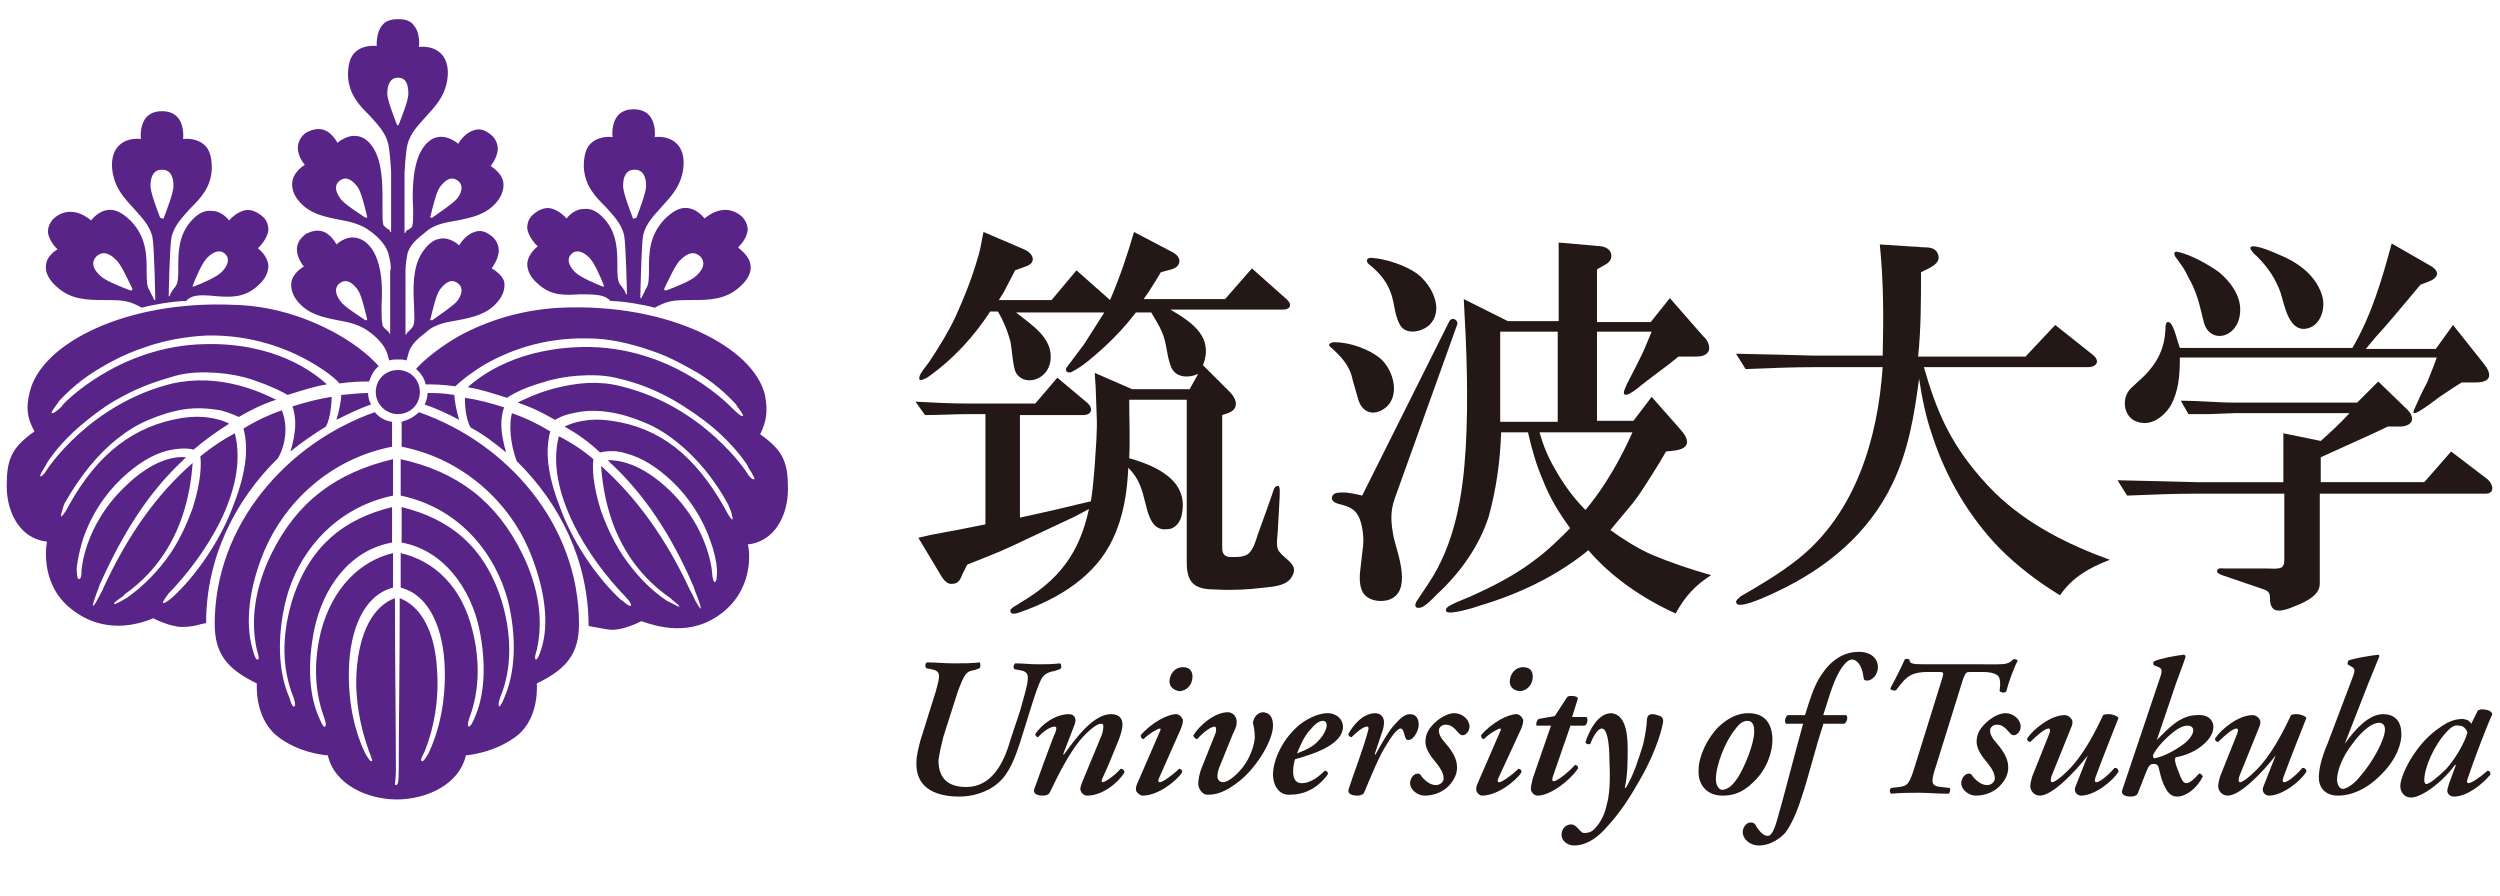<?xml version="1.0" encoding="utf-8"?>
<!-- Generator: Adobe Illustrator 26.1.0, SVG Export Plug-In . SVG Version: 6.00 Build 0)  -->
<svg version="1.1" id="レイヤー_1" xmlns="http://www.w3.org/2000/svg" xmlns:xlink="http://www.w3.org/1999/xlink" x="0px"
	 y="0px" viewBox="0 0 260.8 93.5" style="enable-background:new 0 0 260.8 93.5;" xml:space="preserve">
<style type="text/css">
	.st1{fill:#231815;}
        .st0{fill:#582488;}
</style>
<g>
	<path class="st0" d="M44.9,33.4c0,0-0.1-0.1,0-0.1c0.2-0.8,0.6-2.6,1-3.1c0.6-0.8,1.2-1.1,1.8-0.7c0.6,0.4,0.6,1.1,0,1.9
		c-0.4,0.5-1.9,1.5-2.6,2C45,33.4,44.9,33.4,44.9,33.4 M38.1,33.4c-0.7-0.5-2.2-1.4-2.6-2c-0.6-0.8-0.6-1.5,0-1.9
		c0.6-0.4,1.2-0.1,1.8,0.7c0.4,0.5,0.8,2.3,1,3.1c0,0,0,0.1,0,0.1C38.2,33.4,38.1,33.4,38.1,33.4 M44.9,22.7c0,0-0.1-0.1,0-0.1
		c0.2-0.8,0.6-2.6,1-3.1c0.6-0.8,1.2-1.1,1.8-0.7c0.6,0.4,0.6,1.1,0,1.9c-0.4,0.5-1.9,1.5-2.6,2C45,22.7,44.9,22.7,44.9,22.7
		 M38.1,22.7c-0.7-0.5-2.2-1.4-2.6-2c-0.6-0.8-0.6-1.5,0-1.9c0.6-0.4,1.2-0.1,1.8,0.7c0.4,0.5,0.8,2.3,1,3.1c0,0,0,0.1,0,0.1
		C38.2,22.7,38.1,22.7,38.1,22.7 M62.9,29.9c-0.8-0.3-2.4-1-2.9-1.5c-0.7-0.7-0.9-1.4-0.4-1.9c0.5-0.5,1.2-0.3,1.9,0.4
		c0.5,0.5,1.2,2.1,1.5,2.9c0,0,0,0.1,0,0.1C63,29.9,63,29.9,62.9,29.9 M69.3,30.2c0,0,0-0.1,0-0.1c0.4-0.8,1.2-2.6,1.7-3
		c0.8-0.8,1.5-0.9,2.1-0.3c0.5,0.6,0.3,1.3-0.5,2c-0.5,0.5-2.3,1.2-3.1,1.5C69.4,30.3,69.3,30.3,69.3,30.2 M66.1,22.8
		c-0.1,0-0.1,0-0.1-0.1c-0.3-0.8-1-2.6-1-3.3c0-1.1,0.4-1.7,1.2-1.7c0.8,0,1.2,0.6,1.2,1.7c0,0.7-0.7,2.5-1,3.3
		C66.2,22.8,66.2,22.8,66.1,22.8 M20.2,29.9c0.8-0.3,2.4-1,2.9-1.5c0.7-0.7,0.9-1.4,0.4-1.9c-0.5-0.5-1.2-0.3-1.9,0.4
		c-0.5,0.5-1.2,2.1-1.5,2.9c0,0,0,0.1,0,0.1C20.1,29.9,20.1,29.9,20.2,29.9 M13.8,30.2c0,0,0-0.1,0-0.1c-0.4-0.8-1.2-2.6-1.7-3
		c-0.8-0.8-1.5-0.9-2.1-0.3c-0.5,0.6-0.3,1.3,0.5,2c0.5,0.5,2.3,1.2,3.1,1.5C13.7,30.3,13.8,30.3,13.8,30.2 M17,22.8
		c0.1,0,0.1,0,0.1-0.1c0.3-0.8,1-2.6,1-3.3c0-1.1-0.4-1.7-1.2-1.7c-0.8,0-1.2,0.6-1.2,1.7c0,0.7,0.7,2.5,1,3.3
		C16.9,22.8,16.9,22.8,17,22.8 M41.4,13c-0.3-0.8-1-2.6-1-3.2c0-1.1,0.4-1.7,1.1-1.7c0.8,0,1.1,0.6,1.1,1.7c0,0.7-0.7,2.4-1,3.2
		c0,0-0.1,0.1-0.1,0.1S41.4,13,41.4,13 M40.5,23.9L40.5,23.9L40.5,23.9L40.5,23.9z M42.6,23.9L42.6,23.9L42.6,23.9L42.6,23.9z
		 M44.5,24.3L44.5,24.3C44.5,24.3,44.5,24.3,44.5,24.3L44.5,24.3z M38.6,24.3C38.6,24.3,38.6,24.3,38.6,24.3L38.6,24.3L38.6,24.3z
		 M41.3,80.2c0-4.6-0.1-11.3-0.1-17.8c-2.2,0.8-3.7,3.4-4,7.6c-0.2,3,0.4,5.9,1.3,8.4c0.1,0.3,0.4,0.9,0.3,1
		c-0.2,0.1-0.5-0.5-0.7-0.8c-1-2.1-1.8-5-1.7-8.8c0.1-4,1.5-7.7,4.6-8.5c0-1.2,0-2.4,0-3.6c-3.4,0.8-6.3,3.6-7.5,8.1
		c-0.8,3.2-0.7,6.3,0.3,9c0.1,0.3,0.3,0.9,0.1,1c-0.2,0.1-0.4-0.5-0.6-0.9c-1-2.2-1.3-5.4-0.5-9.3c0.9-4.2,3.6-8.2,8.1-9
		c0-1.3,0-2.5,0-3.7c-4.9,1.2-8.7,4-10.5,10c-1,3.5-1,6.8,0.2,9.8c0.1,0.3,0.3,0.9,0.1,1c-0.2,0.1-0.4-0.5-0.5-0.9
		c-1.2-2.7-1.3-6.4-0.4-10.1c1.2-4.9,5-9.7,11.2-11c0-1.4,0-2.7,0-3.8c-5.9,1.4-10,4.4-12.7,9.9c-1.7,3.5-2.2,6.9-1.5,10
		c0.1,0.3,0.3,1,0.1,1c-0.2,0.1-0.4-0.5-0.5-0.9c-0.9-2.9-0.4-6.7,1.2-10.5c2.1-4.9,6.7-9.5,13.3-10.8c0-1,0-1.9,0-2.6
		c-0.7-0.1-1.3-0.4-1.8-1c-9.1,3.2-16.7,11.7-16.7,22.1c0,3.1,1.3,4.7,4.4,6.2c0,0-0.3,3.4,2,5.4c2.3,1.9,5.3,2.1,5.4,2.1l0,0
		c0.7,3.1,4.2,4.6,7.2,4.6c3,0,6.5-1.5,7.2-4.6l0,0c0,0,3-0.2,5.4-2.1c2.3-1.9,2-5.3,2-5.4c3.1-1.5,4.4-3.1,4.4-6.2
		c0-10.4-7.5-18.9-16.7-22.1c-0.5,0.5-1.1,0.8-1.8,1c0,0.7,0,1.6,0,2.6c6.6,1.3,11.3,6,13.3,10.8c1.6,3.8,2.2,7.7,1.2,10.5
		c-0.1,0.3-0.3,0.9-0.5,0.9c-0.2-0.1,0-0.7,0.1-1c0.7-3.1,0.2-6.5-1.5-10c-2.7-5.5-6.8-8.6-12.7-9.9c0,1.1,0,2.4,0,3.8
		c6.2,1.3,9.9,6.1,11.2,11c0.9,3.7,0.8,7.4-0.4,10.1c-0.1,0.3-0.4,0.9-0.5,0.9c-0.2-0.1,0-0.7,0.1-1c1.2-2.9,1.2-6.3,0.2-9.8
		c-1.8-6-5.6-8.8-10.5-10c0,1.2,0,2.4,0,3.7c4.4,0.8,7.2,4.8,8.1,9c0.8,3.9,0.5,7.1-0.5,9.3c-0.1,0.3-0.4,0.9-0.6,0.9
		c-0.2-0.1,0-0.7,0.1-1c1-2.7,1.1-5.8,0.3-9c-1.1-4.6-4-7.3-7.5-8.1c0,1.2,0,2.4,0,3.6c3.1,0.8,4.5,4.5,4.6,8.5
		c0.1,3.7-0.7,6.7-1.7,8.8c-0.2,0.3-0.5,0.9-0.7,0.8c-0.2-0.1,0.1-0.6,0.3-1c1-2.5,1.5-5.4,1.3-8.4c-0.2-4.3-1.8-6.8-3.9-7.6
		c0,6.5-0.1,13.2-0.1,17.8c0,1.5-0.1,1.7-0.3,1.7S41.3,81.6,41.3,80.2 M47.4,41.2c-1.2-0.2-2-0.2-2.8-0.2c0,0.4-0.1,0.8-0.3,1.2
		c1.2,0.4,2.5,1,3.6,1.6C47.6,42.8,47.4,41.7,47.4,41.2 M52.8,47.2c-0.3-1-0.5-2-0.5-2.9c0-1,0.2-1.6,0.3-1.8
		c-1.6-0.5-2.7-0.8-4.1-1c0,0.4,0,2.1,0.6,3.1C50.4,45.3,51.6,46.2,52.8,47.2 M35.1,43.8c1.2-0.6,2.4-1.2,3.6-1.6
		c-0.2-0.4-0.3-0.8-0.3-1.2c-0.8,0-1.6,0.1-2.8,0.2C35.6,41.7,35.4,42.8,35.1,43.8 M53.9,48.1c4.5,4.4,7.5,10.4,7.5,17.2l0.5,0.1
		c0.7,0.1,1.4,0.3,2,0.3c1.3,0,3-0.9,3-0.9l0,0l0,0c1.5,0.5,5.2,1.8,8.6-1c3.4-2.8,2.6-7,2.5-7l0,0l0,0c2.8-0.3,4.2-3,4.2-5.8
		c0-2.8-0.5-4-2.9-5.7c0.7-1.4,0.8-2.5,0.5-4.1c-1.2-5-10.1-9.6-21.3-9.1c-4,0.2-7.6,1.3-10.7,3c-2.4,1.4-3.9,2.8-4.4,3.4
		c0.5,0.4,0.9,1,1,1.6c0.8,0,1.7,0,3.1,0.2c0.3-0.3,1.3-1.2,3.1-2.3c2.3-1.3,5.9-2.8,10.7-2.7c2.2,0,4.4,0.5,6.7,1.3
		c2.1,0.7,3.7,1.7,4.8,2.3c2.3,1.4,3.6,2.9,4,3.3c0,0,0,0,0,0c0,0.1,0.2,0.3,0.4,0.6c0.4,0.5,0.3,0.6,0.3,0.6c0,0,0,0-0.1,0
		c-0.2,0-1-0.8-1-0.8c-0.1-0.1-5.8-6.2-14.8-6.4c-7.3-0.1-11.4,2.9-12.8,4.2c1.3,0.2,2.5,0.6,4.1,1.1c0.1-0.1,1.5-1,3.7-1.6
		c1.2-0.4,2.4-0.6,3.6-0.7c1.5-0.1,2.9-0.1,4.4,0.3c2.1,0.5,3.8,1.2,5.6,2.2c1.4,0.8,3,1.9,4.3,3c2,1.7,3.2,3.4,3.5,3.9c0,0,0,0,0,0
		c0,0.1,0.2,0.4,0.4,0.7c0.4,0.7,0.3,0.7,0.3,0.7c0,0,0,0-0.1,0c-0.2,0-0.5-0.4-0.5-0.4c-0.2-0.4-4.7-7.2-13.3-9.3
		c-2.3-0.6-4.5-0.4-6.9,0.2c-1.9,0.5-3.3,1.2-3.9,1.5c1.5,0.5,2.5,1,3.9,1.8c0.2-0.1,0.8-0.5,1.9-0.7c1.2-0.3,2.5-0.3,3.8-0.1
		c1.3,0.2,2.5,0.6,3.7,1.1c1.2,0.5,2.3,1.2,3.3,2c2,1.6,3.9,3.8,5.4,6.6c0,0.1,0.2,0.4,0.3,0.8c0.2,0.7,0.1,0.7,0.1,0.7c0,0,0,0,0,0
		c-0.1,0-0.4-0.4-0.8-1.2l0,0c-3.1-5.5-6.8-8.4-11.8-9.1c-2.6-0.4-4.3,0.3-4.9,0.6c1.4,0.8,2.4,1.5,3.7,2.7c0.9-0.2,1.8-0.2,2.7,0.1
		c1.6,0.4,3.2,1.4,4.8,2.9c1.8,1.7,3.2,3.9,4,6.2c0.7,1.9,0.7,3.2,0.7,3.2c0,0,0,1.1-0.2,1.1c0,0,0,0-0.1,0
		c-0.1-0.1-0.2-0.6-0.2-0.8c0-0.2-0.3-4.7-4.4-8.7c-3.1-3-5.5-3.2-6.5-3.2c0.1,0.1,0.1,0.1,0.2,0.2c0.1,0.1,0.1,0.2,0.2,0.2
		c3.4,3.2,6.2,7.3,8.6,12.9c0,0.1,0.2,0.6,0.4,1.1c0.4,1.1,0.3,1.1,0.3,1.1c0,0-0.1,0-0.6-0.9c-0.2-0.5-0.5-1-0.5-1
		c-2.5-5.4-5.6-9.7-9.3-13c0.1,1.2,0.3,3.4,1.2,5.9c1.2,3.3,3.2,5.9,5.9,7.8c0.1,0,0.3,0.3,0.6,0.5c0.5,0.4,0.5,0.5,0.5,0.5
		c0,0,0,0,0,0c-0.2,0-1.2-0.6-1.3-0.6c-1.8-1.2-3.3-2.8-4.6-4.7c-1.2-1.8-1.9-3.6-2.3-4.7c-0.9-2.8-0.9-4.6-0.8-5.4c0,0,0,0,0,0
		c-1.3-1.1-2.3-1.7-3.6-2.4c-1.5,5.8,3.2,12.9,6.9,16.7c0,0,0.8,0.8,0.6,1c0,0,0,0-0.1,0c-0.2,0-0.8-0.6-0.9-0.6
		c-2.3-2.1-4.8-5.6-6.2-9.2c-1.4-3.5-1.8-6.1-1.2-8.4c-1.5-0.9-2.6-1.4-4-1.9C53.1,44.3,53.2,46.2,53.9,48.1 M29.4,42.8
		c-1.4,0.5-2.5,1-4,1.9c0.6,2.3,0.2,4.9-1.2,8.4c-1.4,3.6-3.9,7.1-6.2,9.2c-0.1,0.1-0.7,0.6-0.9,0.6c0,0,0,0-0.1,0
		c-0.1-0.1,0.6-1,0.6-1c3.7-3.8,8.4-10.8,6.9-16.7c-1.3,0.7-2.2,1.3-3.6,2.4c0,0,0,0,0,0c0.1,0.8,0.1,2.6-0.8,5.4
		c-0.4,1.1-1.1,2.9-2.3,4.7c-1.3,1.9-2.8,3.4-4.6,4.7c-0.1,0-1.1,0.7-1.3,0.6c0,0,0,0,0,0c0,0-0.1-0.1,0.5-0.5
		c0.3-0.2,0.6-0.4,0.6-0.5c2.7-1.9,4.7-4.5,5.9-7.8c0.9-2.5,1.1-4.7,1.2-5.9c-3.8,3.3-6.8,7.6-9.3,13c0,0.1-0.3,0.6-0.5,1
		c-0.5,1-0.6,0.9-0.6,0.9c0,0-0.1,0,0.3-1.1c0.2-0.5,0.4-1.1,0.4-1.1c2.5-5.6,5.2-9.7,8.6-12.9c0.1-0.1,0.1-0.1,0.2-0.2
		c0.1-0.1,0.1-0.1,0.2-0.2c-1-0.1-3.4,0.1-6.5,3.2c-4.1,4-4.4,8.5-4.4,8.7c0,0.2,0,0.7-0.2,0.8c0,0,0,0-0.1,0
		c-0.2,0-0.2-1.1-0.2-1.1c0,0,0.1-1.3,0.7-3.2c0.8-2.3,2.2-4.5,4-6.2c1.6-1.5,3.2-2.5,4.8-2.9c0.9-0.2,1.9-0.3,2.7-0.1
		c1.3-1.1,2.3-1.8,3.7-2.7c-0.5-0.3-2.3-1-4.9-0.6c-5,0.8-8.8,3.7-11.8,9.1l0,0c-0.4,0.8-0.7,1.1-0.8,1.2c0,0,0,0,0,0
		c0,0-0.1-0.1,0.1-0.7c0.1-0.3,0.2-0.7,0.3-0.8c1.6-2.8,3.4-5,5.4-6.6c1-0.8,2.1-1.5,3.3-2c1.2-0.5,2.4-0.9,3.7-1.1
		c1.3-0.2,2.6-0.1,3.8,0.1c1.1,0.3,1.7,0.6,1.9,0.7c1.4-0.8,2.4-1.3,3.9-1.8c-0.6-0.3-2-1-3.9-1.5c-2.3-0.6-4.6-0.7-6.9-0.2
		c-8.6,2.1-13.1,8.9-13.3,9.3c0,0-0.3,0.4-0.5,0.4c0,0,0,0,0,0c0,0-0.1-0.1,0.3-0.7c0.2-0.3,0.4-0.7,0.4-0.7c0,0,0,0,0,0
		c0.3-0.5,1.5-2.2,3.5-3.9c1.3-1.1,2.9-2.3,4.3-3c1.8-1,3.5-1.6,5.6-2.2c1.5-0.4,2.9-0.4,4.4-0.3c1.2,0.1,2.4,0.3,3.6,0.7
		c2.1,0.7,3.6,1.5,3.7,1.6c1.6-0.5,2.8-0.9,4.1-1.1c-1.4-1.3-5.5-4.4-12.8-4.2c-9,0.2-14.8,6.3-14.8,6.4c0,0.1-0.8,0.8-1,0.8
		c0,0,0,0-0.1,0c0,0-0.1-0.1,0.3-0.6c0.2-0.3,0.4-0.5,0.4-0.6c0,0,0,0,0,0c0.4-0.4,1.7-1.9,4-3.3c1-0.6,2.7-1.6,4.8-2.3
		c2.2-0.8,4.5-1.2,6.7-1.3c4.7-0.1,8.4,1.4,10.7,2.7c1.9,1.1,2.8,1.9,3.1,2.3c1.4-0.2,2.3-0.2,3.1-0.2c0.2-0.6,0.5-1.2,1-1.6
		c-0.5-0.6-1.9-2-4.4-3.4c-3.1-1.7-6.7-2.9-10.7-3c-11.2-0.5-20.1,4-21.3,9.1c-0.4,1.6-0.3,2.7,0.5,4.1c-2.4,1.7-2.9,2.9-2.9,5.7
		c0,2.8,1.4,5.5,4.2,5.8l0,0l0,0c0,0-0.9,4.3,2.5,7c3.5,2.8,7.1,1.6,8.6,1l0,0l0,0c0,0,1.7,0.9,3,0.9c0.7,0,1.4-0.1,2-0.3l0.5-0.1
		c0-6.8,3-12.8,7.5-17.2C29.9,46.2,30,44.3,29.4,42.8 M41.5,43.2c1.3,0,2.3-1,2.3-2.3c0-1.3-1-2.3-2.3-2.3c-1.3,0-2.3,1-2.3,2.3
		C39.2,42.2,40.3,43.2,41.5,43.2 M63.7,31.4c1.2,0,3.6,0.4,4.6,0.7c1.3-0.7,1.8-0.8,3.8-0.8c1.8,0,3.6,0,5.1-1.4
		c0.8-0.7,1.2-1.5,1.1-2.2c-0.1-1.1-1.3-1.8-1.3-1.9l0,0l0,0c0,0,0.9-0.8,1-1.8c0-0.5-0.2-1-0.6-1.4l0,0c-1.9-1.7-3.9,0.2-3.9,0.2
		l0,0l0,0c0,0-0.7-1-1.8-1.1c-0.8-0.1-1.6,0.4-2.4,1.2c-1.6,1.7-1.6,3.6-1.6,5.2c0,0.8,0,1.6-0.3,2c-0.2,0.4-0.5,1-0.5,1l-0.1,0
		c0-0.1,0.1-5.6,0.3-6.6c0.3-1.2,1.1-2,1.9-2.9c1-1.1,2.1-2.2,2.3-4.2c0.1-1.1-0.2-2-0.8-2.5c-0.9-0.8-2.1-0.6-2.2-0.6l0,0l0,0
		c0,0,0.2-1.4-0.6-2.3c-0.4-0.4-0.9-0.6-1.6-0.6h0c-0.7,0-1.2,0.2-1.6,0.6c-0.8,0.9-0.6,2.3-0.6,2.3l0,0l0,0c0,0-1.3-0.2-2.2,0.6
		c-0.6,0.5-0.8,1.4-0.8,2.5c0.1,2,1.2,3.1,2.3,4.2c0.8,0.9,1.6,1.7,1.9,2.9c0.2,0.9,0.3,6.1,0.3,6.2l-0.1,0c0,0,0-0.3-0.6-1
		c-0.3-0.4-0.3-1.1-0.3-2c0-1.5,0-3.3-1.3-4.8c-0.7-0.8-1.4-1.2-2.2-1.1c-1.1,0-1.8,1-1.8,1l0,0l0,0c0,0-0.8-1-1.9-1.1
		c-0.5,0-1,0.2-1.5,0.6l0,0c-0.5,0.4-0.7,0.9-0.7,1.5c0.1,1,1.1,1.9,1.1,1.9l0,0l0,0c0,0-1,0.7-1.1,1.8c0,0.7,0.3,1.4,1.1,2.1
		c1.4,1.3,2.9,1.2,4.4,1.1C62.5,30.7,63.1,30.8,63.7,31.4 M51.3,28L51.3,28L51.3,28c0-0.1,0.9-1.1,0.7-2.2c-0.1-0.5-0.4-1-0.9-1.3
		l0,0c-0.5-0.4-1.1-0.5-1.6-0.3c-1,0.3-1.6,1.4-1.6,1.4l0,0l0,0c0,0-0.9-0.9-2-0.7c-0.7,0.1-1.3,0.6-1.9,1.5c-1,1.6-0.9,3.8-0.8,5.6
		c0,0.8,0.1,1.6-0.1,2c0,0.1-0.4,0.5-0.5,0.6c0,0-0.2,0.1-0.2,0.3h-0.1v-6.3c0-0.1,0-0.1,0-0.2c0-0.3,0-0.8,0.2-1.9
		c0.3-1.3,1.9-2.2,1.9-2.3c0.9-0.8,2.1-1,3.3-1.2c1.5-0.3,3-0.6,4.1-1.9c0.6-0.7,0.8-1.5,0.7-2.1c-0.2-1.1-1.3-1.6-1.3-1.7l0,0l0,0
		c0,0,0.9-1.1,0.7-2.1c-0.1-0.5-0.4-1-0.9-1.3l0,0c-0.5-0.4-1.1-0.5-1.6-0.3c-1,0.3-1.6,1.4-1.6,1.4l0,0l0,0c0,0-1-0.9-2.1-0.7
		c-0.7,0.1-1.3,0.6-1.8,1.5c-0.9,1.7-0.9,4.3-0.8,6c0,0.8,0,1.5-0.1,1.8c0,0.1-0.4,0.4-0.5,0.4c0,0-0.2,0.1-0.2,0.3h-0.1l0-6.3
		c0,0,0.1-2,0.3-2.9c0.3-1.2,1.1-2,1.9-2.9c1-1.1,2.1-2.2,2.3-4.2c0.1-1.1-0.2-2-0.8-2.5c-0.9-0.8-2.1-0.6-2.2-0.6l0,0l0,0
		c0,0,0.2-1.4-0.5-2.2C42.9,2.2,42.3,2,41.6,2h0h-0.1h0c-0.7,0-1.3,0.2-1.6,0.6c-0.7,0.8-0.6,2.2-0.6,2.2l0,0l0,0
		c0,0-1.3-0.2-2.2,0.6c-0.6,0.5-0.8,1.4-0.8,2.5c0.1,2,1.2,3.1,2.3,4.2c0.8,0.9,1.6,1.7,1.9,2.9c0.2,0.9,0.3,2.9,0.3,2.9l0,6.3h-0.1
		c0-0.2-0.2-0.3-0.2-0.3c-0.1,0-0.4-0.3-0.5-0.4c-0.1-0.3-0.1-1-0.1-1.8c0-1.7,0.1-4.3-0.8-6c-0.5-0.9-1.1-1.4-1.8-1.5
		c-1.1-0.2-2.1,0.7-2.1,0.7l0,0l0,0c0,0-0.6-1.2-1.6-1.4c-0.5-0.1-1,0-1.6,0.3l0,0c-0.5,0.3-0.8,0.8-0.9,1.3
		c-0.2,1.1,0.7,2.1,0.7,2.1l0,0l0,0c0,0-1.1,0.6-1.3,1.7c-0.1,0.7,0.1,1.4,0.7,2.1c1.1,1.3,2.6,1.6,4.1,1.9c1.2,0.2,2.4,0.5,3.3,1.2
		c0,0,1.5,1,1.9,2.3c0.3,1.1,0.3,1.6,0.2,1.9c0,0.1,0,0.1,0,0.2v6.3h-0.1c0-0.2-0.2-0.3-0.2-0.3c0,0-0.5-0.4-0.5-0.6
		c-0.1-0.5-0.1-1.2-0.1-2c0.1-1.8,0.1-3.9-0.8-5.6c-0.5-0.9-1.2-1.4-1.9-1.5c-1.1-0.2-2,0.7-2,0.7l0,0l0,0c0,0-0.6-1.2-1.6-1.4
		c-0.5-0.1-1,0-1.6,0.3l0,0c-0.5,0.4-0.8,0.8-0.9,1.3c-0.2,1.1,0.7,2.1,0.7,2.1l0,0l0,0c0,0-1.1,0.6-1.3,1.6
		c-0.1,0.7,0.1,1.4,0.7,2.1c1.1,1.3,2.6,1.6,4.1,1.9c1.2,0.2,2.4,0.5,3.3,1.2c0,0,1.5,1,1.9,2.3c0,0,0.1,0.4,0.2,0.7
		c0.3-0.1,0.6-0.1,0.9-0.1c0.3,0,0.6,0,0.9,0.1c0.1-0.3,0.2-0.7,0.2-0.7c0.3-1.3,1.9-2.2,1.9-2.3c0.9-0.8,2.1-1,3.3-1.2
		c1.5-0.3,3-0.6,4.1-1.9c0.6-0.7,0.8-1.4,0.7-2.1C52.4,28.6,51.3,28,51.3,28 M44.5,34.9L44.5,34.9C44.5,34.9,44.5,34.9,44.5,34.9
		L44.5,34.9z M38.6,34.9L38.6,34.9L38.6,34.9L38.6,34.9z M34,44.5c0.5-0.9,0.6-2.6,0.6-3.1c-1.3,0.2-2.5,0.5-4.1,1
		c0.1,0.2,0.3,0.9,0.3,1.8c0,0.9-0.2,1.9-0.5,2.9C31.4,46.2,32.7,45.3,34,44.5 M19.4,31.4c-1.2,0-3.6,0.4-4.6,0.7
		c-1.3-0.7-1.8-0.8-3.8-0.8c-1.8,0-3.6,0-5.1-1.4c-0.8-0.7-1.2-1.5-1.1-2.2C4.8,26.7,6,26,6,26l0,0l0,0c0,0-0.9-0.8-1-1.8
		c0-0.5,0.2-1,0.6-1.4c0,0,0,0,0,0c1.9-1.7,3.9,0.2,3.9,0.2l0,0l0,0c0,0,0.7-1,1.8-1.1c0.8-0.1,1.6,0.4,2.4,1.2
		c1.6,1.7,1.6,3.6,1.6,5.2c0,0.8,0,1.6,0.3,2c0.2,0.4,0.5,1,0.5,1l0.1,0c0-0.1-0.1-5.6-0.3-6.6c-0.3-1.2-1.1-2-1.9-2.9
		c-1-1.1-2.1-2.2-2.3-4.2c-0.1-1.1,0.2-2,0.8-2.5c0.9-0.8,2.1-0.6,2.2-0.6l0,0l0,0c0,0-0.2-1.4,0.6-2.3c0.4-0.4,0.9-0.6,1.6-0.6h0
		c0.7,0,1.2,0.2,1.6,0.6c0.8,0.9,0.6,2.3,0.6,2.3l0,0l0,0c0,0,1.3-0.2,2.2,0.6c0.6,0.5,0.8,1.4,0.8,2.5c-0.1,2-1.2,3.1-2.3,4.2
		c-0.8,0.9-1.6,1.7-1.9,2.9c-0.2,0.9-0.3,6.1-0.3,6.2l0.1,0c0,0,0-0.3,0.6-1c0.3-0.4,0.3-1.1,0.3-2c0-1.5,0-3.3,1.3-4.8
		c0.7-0.8,1.4-1.2,2.2-1.1c1.1,0,1.8,1,1.8,1l0,0l0,0c0,0,0.8-1,1.9-1.1c0.5,0,1,0.2,1.5,0.6l0,0c0.5,0.4,0.7,0.9,0.7,1.5
		c-0.1,1-1.1,1.9-1.1,1.9l0,0l0,0c0,0,1,0.7,1.1,1.8c0,0.7-0.3,1.4-1.1,2.1c-1.4,1.3-2.9,1.2-4.3,1.1C20.6,30.7,20,30.8,19.4,31.4"
		/>
	<g>
		<path class="st1" d="M101.7,69.9c-0.9,0.1-1.1,0.4-1.8,2.3l-1.5,4.7c-0.2,0.8-0.4,1.7-0.5,2.4c0,1.7,0.8,2.8,2.9,2.8
			c2.6,0,3.9-2.4,4.6-4.9l1-3c0.4-1.4,0.8-2.8,0.8-3.2c0.1-0.7-0.1-1-0.9-1.1l-0.5-0.1c-0.1-0.2-0.1-0.4,0.1-0.6
			c0.8,0,1.6,0.1,2.4,0.1c0.8,0,1.4,0,2.3-0.1c0.1,0.1,0.2,0.4,0,0.6L110,70c-0.6,0.1-1.1,0.3-1.4,0.9c-0.2,0.4-0.6,1.4-1.2,3.4
			l-1,3.2c-0.5,1.5-1.1,3.2-2.3,4.2c-1,0.9-2.6,1.4-4,1.4c-2.8,0-4.6-1.1-4.5-3.6c0-0.6,0.2-1.4,0.4-2.2l1.6-5.1
			c0.5-1.8,0.6-2.2-0.5-2.4l-0.5-0.1c-0.1-0.2-0.1-0.5,0.1-0.6c1,0,1.8,0.1,2.8,0.1c1,0,1.8,0,2.7-0.1c0.1,0.1,0.1,0.5,0,0.6
			L101.7,69.9z"/>
		<path class="st1" d="M117.1,75.6c0,0.4-0.2,1.1-0.4,1.6c-0.4,1-1.3,3.2-1.7,4c-0.1,0.2-0.1,0.4,0,0.4c0.3,0,1.3-0.7,1.9-1.4
			c0.2,0,0.4,0.1,0.4,0.4c-0.7,1.1-2.3,2.4-3.9,2.4c-0.4,0-0.7-0.4-0.7-0.7c0-0.2,0.1-0.5,0.4-1.2c0.5-1.2,1.2-2.9,1.7-4.1
			c0.2-0.4,0.3-0.9,0.3-1.2c0-0.2,0-0.3-0.3-0.3c-0.3,0-1.2,0.6-2.2,1.8c-1.1,1.4-2.1,3.3-3.1,5.4c-0.1,0.2-0.4,0.3-0.7,0.3
			c-0.4,0-1.1-0.1-0.9-0.7c0.1-0.3,1.9-5.3,2.2-5.9c0.1-0.3,0.2-0.6-0.1-0.6c-0.4,0-1.2,0.5-1.7,1.1c-0.2,0-0.3-0.2-0.3-0.3
			c0.6-1,2.1-2.1,3.5-2.1c0.7,0,0.8,0.6,0.6,1.1l-1.2,3.1h0.1c1.3-1.8,3.1-4.2,4.9-4.2C116.8,74.5,117.1,75,117.1,75.6"/>
		<path class="st1" d="M122,71.1c0-0.7,0.5-1.5,1.4-1.5c0.6,0,1,0.3,1,1c0,0.8-0.6,1.5-1.4,1.5C122.4,72,122,71.6,122,71.1
			 M120.9,81.2c-0.1,0.2-0.1,0.4,0.1,0.4c0.3,0,1.4-0.8,2-1.4c0.2,0,0.4,0.2,0.3,0.4c-0.6,0.9-2.5,2.4-4.1,2.4
			c-0.3,0-0.7-0.4-0.7-0.6c0-0.2,0-0.4,0.2-0.8l2.3-5.3c0.1-0.2,0.1-0.3,0-0.3c-0.2,0-1.1,0.5-1.7,1.1c-0.2,0-0.3-0.2-0.3-0.4
			c1.1-1.3,2.8-2.2,3.7-2.2c0.3,0,0.6,0.3,0.7,0.6c0,0.2,0,0.4-0.2,0.9L120.9,81.2z"/>
		<path class="st1" d="M125,81.8c0-0.4,0.1-1.1,0.4-1.8l1.4-3.5c0.1-0.3,0.1-0.7-0.1-0.7c-0.4,0-1.3,0.7-1.8,1.3
			c-0.2,0-0.4-0.2-0.4-0.4c0.6-1,2.2-2.4,3.6-2.4c0.6,0,1,0.6,0.9,1.2c0,0.3-0.3,0.9-0.4,1.1l-1.3,3.2c-0.2,0.4-0.3,0.9-0.3,1.2
			c0,0.3,0.2,0.6,0.6,0.6c0.4,0,1.2-0.5,2-1.5c0.9-1.1,1.3-2.6,1.3-3.2c0-0.6-0.1-1.1-0.2-1.5c0.1-0.6,0.5-1.1,1.1-1.1
			c0.9,0.1,1,0.9,1,1.4c0,1.5-1.6,4.2-3.4,5.7c-1.6,1.3-2.6,1.5-3.3,1.5C125.4,83,125,82.2,125,81.8"/>
		<path class="st1" d="M136.8,76c-0.8,0.8-1.2,1.9-1.5,2.6c1-0.4,1.7-0.7,2.3-1.4c0.5-0.5,0.8-1.2,0.8-1.5c0-0.3-0.1-0.5-0.4-0.5
			C137.7,75.2,137.3,75.4,136.8,76 M132.8,80.8c0-1.5,1-3.8,2.9-5.3c1.1-0.8,2.1-1.1,2.8-1.1c1,0,1.6,0.7,1.6,1.4
			c0,1.8-2.8,2.8-5,3.4c-0.1,0.3-0.2,0.8-0.2,1.3c0,0.8,0.3,1.2,0.9,1.2c0.7,0,1.5-0.4,2.4-1.3c0.2,0,0.4,0.2,0.3,0.4
			c-1.1,1.5-2.5,2.1-3.9,2.1C133.4,83,132.8,81.9,132.8,80.8"/>
		<path class="st1" d="M144.1,76.6l-0.7,2.1h0.1c0.6-1.1,1.3-2.3,1.8-2.9c0.7-0.8,1.2-1.3,1.8-1.3c0.7,0,0.9,0.6,0.9,1.1
			c0,0.6-0.5,1.6-1.1,1.6c-0.2,0-0.3-0.2-0.4-0.6c-0.1-0.4-0.2-0.6-0.4-0.6c-0.2,0-0.7,0.4-1.4,1.6c-0.8,1.2-1.6,3.2-2.4,5.1
			c-0.1,0.2-0.4,0.3-0.7,0.3c-0.4,0-1.1-0.1-0.9-0.7c0.4-1.3,1.5-4.1,2-6c0.1-0.3,0.1-0.5-0.1-0.5c-0.4,0-1.1,0.6-1.6,1.1
			c-0.2,0-0.4-0.2-0.3-0.4c0.5-0.9,1.5-2.1,2.8-2.1C144.6,74.5,144.5,75.6,144.1,76.6"/>
		<path class="st1" d="M147.1,81.7c0-0.4,0.3-1,0.8-1c0.2,0,0.3,0.1,0.4,0.3c0.5,0.6,1,0.9,1.5,0.9c0.4,0,0.8-0.3,0.8-0.7
			c0-0.7-0.6-1.4-1-1.9c-0.6-0.7-0.9-1.4-0.9-1.9c0-0.9,0.4-1.5,1.2-2.2c0.6-0.5,1.3-0.8,1.8-0.8c0.9,0,1.6,0.7,1.6,1.4
			c0,0.5-0.4,0.9-0.7,0.9c-0.2,0-0.3-0.1-0.4-0.2c-0.6-0.7-0.9-0.9-1.4-0.9c-0.4,0-0.7,0.3-0.7,0.6c0,0.7,0.7,1.3,1,1.7
			c0.6,0.8,0.9,1.4,0.9,2.2c0,0.7-0.4,1.5-1.1,2.1c-0.6,0.5-1.4,0.8-2.3,0.8C147.9,83,147.1,82.4,147.1,81.7"/>
		<path class="st1" d="M157.5,71.1c0-0.7,0.5-1.5,1.4-1.5c0.6,0,1,0.3,1,1c0,0.8-0.6,1.5-1.4,1.5C157.8,72,157.5,71.6,157.5,71.1
			 M156.3,81.2c-0.1,0.2-0.1,0.4,0.1,0.4c0.3,0,1.4-0.8,2-1.4c0.2,0,0.4,0.2,0.3,0.4c-0.6,0.9-2.5,2.4-4.1,2.4
			c-0.3,0-0.6-0.4-0.6-0.6c0-0.2,0-0.4,0.2-0.8l2.3-5.3c0.1-0.2,0.1-0.3,0-0.3c-0.2,0-1.1,0.5-1.7,1.1c-0.2,0-0.3-0.2-0.3-0.4
			c1.1-1.3,2.8-2.2,3.7-2.2c0.3,0,0.6,0.3,0.7,0.6c0,0.2,0,0.4-0.2,0.9L156.3,81.2z"/>
		<path class="st1" d="M163.8,75.8L162,81c-0.1,0.3-0.1,0.5,0.1,0.5c0.3,0,1.5-0.9,2.2-1.7c0.2,0,0.4,0.2,0.3,0.4
			c-0.9,1.3-2.9,2.8-4.2,2.8c-0.4,0-0.7-0.4-0.7-0.7c0-0.3,0.1-0.6,0.2-1.1l1.9-5.5h-1.5c-0.1-0.2,0-0.5,0.2-0.7l1.7-0.3l1.3-2
			c0.1-0.1,0.3-0.1,0.5-0.1c0.3,0,0.6,0.1,0.6,0.3l-0.6,1.9h1.5c0.2,0.2,0.1,0.8-0.2,0.9H163.8z"/>
		<path class="st1" d="M169.8,78c0,1.4,0,2.8-0.3,4.2h0.1c0.8-1.3,1.3-2.9,1.8-4.5c0.2-0.8,0.4-2.1,0.4-2.5c0-0.6,0.3-0.7,0.6-0.7
			c0.2,0,0.5,0.1,0.8,0.2c0.2,0.1,0.3,0.3,0.3,0.5c0,0.4-0.6,3-2.4,6.1c-0.9,1.6-2,3.4-3.5,5c-1.4,1.6-2.6,1.9-3.4,1.9
			c-0.7,0-1.3-0.5-1.3-1.1c0-0.7,0.5-1.1,1-1.1c0.3,0,0.5,0.2,0.7,0.4c0.3,0.3,0.4,0.5,0.7,0.5c0.3,0,0.8-0.1,1.1-0.5
			c0.5-0.5,1-1.4,1.2-2.4c0.3-1,0.4-2.5,0.3-4.5c0-2.3-0.3-3.5-0.8-3.5c-0.4,0-0.9,0.8-1.2,1.6c-0.2,0.1-0.5,0-0.5-0.2
			c0.4-1.2,1.3-3,2.7-3C169.3,74.5,169.8,75.9,169.8,78"/>
		<path class="st1" d="M181.3,81.1c0.7-1.1,1.7-3.5,1.7-4.8c0-0.5-0.1-1.1-0.7-1.1c-0.4,0-0.8,0.2-1.3,0.9c-1,1.2-2,3.7-2,5.2
			c0,0.6,0.3,1.1,0.7,1.1C180.3,82.3,180.7,82,181.3,81.1 M179.3,75.8c1.2-1.1,2.2-1.4,3.1-1.4c1.8,0,2.5,1.2,2.5,2.8
			c0,1.3-0.6,3.1-2,4.4c-1.2,1.2-2.3,1.4-3.2,1.4c-1.7,0-2.6-1.2-2.5-2.7C177.2,78.9,178.1,77,179.3,75.8"/>
		<path class="st1" d="M190.2,75.6c-0.7,2-1.6,5.7-2.3,7.7c-0.5,1.6-1.1,2.8-1.6,3.5c-0.4,0.5-1.5,1.4-2.8,1.4c-1,0-1.7-0.7-1.7-1.4
			c0-0.5,0.4-1,0.8-1c0.3,0,0.5,0.1,0.6,0.4c0.4,0.6,0.8,1,1.2,1c0.3,0,0.6-0.3,1-1.7c0.7-2.4,1.7-6.4,2.7-10h-1.8
			c-0.2-0.3,0-0.8,0.2-0.9h1.8c0.5-1.6,0.9-3,1.7-4.2c1-1.5,2.3-2.4,3.9-2.4c1.3,0,2,0.7,2,1.6c0,0.9-0.7,1.4-1.1,1.4
			c-0.3,0-0.4-0.1-0.4-0.4c-0.2-1.4-0.8-1.8-1.2-1.8c-0.4,0-0.9,0.5-1.4,1.4c-0.7,1.3-1.1,2.9-1.6,4.4h2.4c0.2,0.2,0.1,0.7-0.2,0.9
			H190.2z"/>
		<path class="st1" d="M208.4,69.3c0.9,0,1.2-0.1,1.6-0.5c0.1-0.1,0.4,0,0.5,0.1c-0.4,0.7-1,2.4-1.2,3.2c-0.1,0.2-0.5,0.2-0.7,0
			c0.1-0.8,0.1-1.5-0.3-1.7c-0.3-0.2-0.8-0.3-1.5-0.3h-1.1c-0.6,0-0.6,0-0.9,0.7l-2.8,9c-0.6,1.8-0.6,2.2,0.5,2.3l0.9,0.1
			c0.1,0.2,0,0.5-0.1,0.6c-1.3,0-2.2-0.1-3.1-0.1c-1,0-1.8,0-2.9,0.1c-0.2-0.1-0.2-0.5,0-0.6l0.8-0.1c0.9-0.1,1.1-0.3,1.7-2.3l2.8-9
			c0.2-0.7,0.2-0.7-0.5-0.7h-1c-0.7,0-1.3,0.1-1.7,0.3c-0.6,0.3-1,0.8-1.6,1.6c-0.2,0.1-0.6,0-0.6-0.2c0.6-1.1,1.2-2.3,1.5-3
			c0.1-0.1,0.3-0.1,0.5,0c0,0.4,0.2,0.5,1.5,0.5H208.4z"/>
		<path class="st1" d="M204.6,81.7c0-0.4,0.3-1,0.8-1c0.2,0,0.3,0.1,0.4,0.3c0.5,0.6,1,0.9,1.5,0.9c0.4,0,0.8-0.3,0.8-0.7
			c0-0.7-0.6-1.4-1-1.9c-0.6-0.7-0.9-1.4-0.9-1.9c0-0.9,0.4-1.5,1.2-2.2c0.6-0.5,1.3-0.8,1.8-0.8c0.9,0,1.6,0.7,1.6,1.4
			c0,0.5-0.4,0.9-0.7,0.9c-0.2,0-0.3-0.1-0.4-0.2c-0.6-0.7-0.9-0.9-1.4-0.9c-0.4,0-0.7,0.3-0.7,0.6c0,0.7,0.7,1.3,1,1.7
			c0.6,0.8,0.9,1.4,0.9,2.2c0,0.7-0.4,1.5-1.1,2.1c-0.6,0.5-1.4,0.8-2.3,0.8C205.4,83,204.6,82.4,204.6,81.7"/>
		<path class="st1" d="M213.8,76.5c0.1-0.3,0.1-0.5-0.1-0.5c-0.4,0-1.3,0.8-1.9,1.4c-0.2,0-0.4-0.2-0.3-0.4c0.6-0.9,2.4-2.4,3.9-2.4
			c0.4,0,0.8,0.4,0.8,0.7c0,0.1,0,0.3-0.1,0.5L214,81c-0.1,0.4-0.1,0.6,0.1,0.6c0.2,0,0.8-0.4,1.5-1.1c1.7-1.6,3-4.2,3.8-5.9
			c0.2-0.1,0.4-0.1,0.6-0.1c0.4,0,0.9,0.2,1,0.4c-0.5,1.3-1.6,4-2.4,6.2c-0.1,0.3-0.1,0.5,0.1,0.5c0.4,0,1.4-0.9,1.9-1.5
			c0.2,0,0.4,0.1,0.4,0.4c-0.6,1-2.5,2.5-3.9,2.5c-0.4,0-0.8-0.4-0.6-0.9l1.3-3.3h0c-1.3,1.7-3.7,4.2-5,4.2c-0.6,0-1-0.5-1-1
			c0-0.3,0.1-0.6,0.2-1L213.8,76.5z"/>
		<path class="st1" d="M227.4,77.9c0.8-0.5,1.4-1.2,1.4-1.7c0-0.3-0.2-0.5-0.6-0.5c-0.7,0-1.5,0.6-2.5,1.6c-0.5,0.5-1,1.2-1.1,1.5
			c0,0.1,0,0.3,0.2,0.3C225.3,79,226.2,78.7,227.4,77.9 M230.9,75.8c0,0.5-0.2,1.2-1.2,2c-0.6,0.5-1.6,1-2.7,1.2
			c-0.1,0-0.1,0.2-0.1,0.4c0.1,0.5,0.4,1.2,0.6,1.7c0.2,0.4,0.3,0.6,0.6,0.6c0.3,0,0.8-0.4,1.3-1c0.2,0,0.3,0.1,0.4,0.3
			c-0.6,1.2-1.7,2.1-2.7,2.1c-0.5,0-0.9-0.3-1.2-0.9c-0.3-0.5-0.5-1.2-0.7-2.1c-0.1-0.3-0.2-0.4-0.5-0.4c-0.4,0-0.5,0.1-0.8,0.8
			l-0.9,2.3c-0.1,0.2-0.4,0.3-0.7,0.3c-0.4,0-1.1-0.1-0.9-0.7l3.8-11.3c0.4-1.1,0.4-1.3,0-1.5l-0.5-0.2c-0.1-0.1-0.1-0.3,0-0.4
			c0.6-0.3,2.2-0.6,3.1-0.7c0.1,0,0.2,0.1,0.2,0.2c-0.2,0.7-0.5,1.4-1,2.8l-2,5.9h0c1.1-1.1,2.4-2.6,4.2-2.6
			C230.4,74.5,230.9,75.2,230.9,75.8"/>
		<path class="st1" d="M233.4,76.5c0.1-0.3,0.1-0.5-0.1-0.5c-0.4,0-1.3,0.8-1.9,1.4c-0.2,0-0.4-0.2-0.3-0.4c0.6-0.9,2.4-2.4,3.9-2.4
			c0.4,0,0.8,0.4,0.8,0.7c0,0.1,0,0.3-0.1,0.5l-2.1,5.2c-0.1,0.4-0.1,0.6,0.1,0.6c0.2,0,0.8-0.4,1.5-1.1c1.7-1.6,3-4.2,3.8-5.9
			c0.2-0.1,0.4-0.1,0.6-0.1c0.4,0,0.9,0.2,1,0.4c-0.5,1.3-1.6,4-2.4,6.2c-0.1,0.3-0.1,0.5,0.1,0.5c0.4,0,1.4-0.9,1.9-1.5
			c0.2,0,0.4,0.1,0.4,0.4c-0.6,1-2.5,2.5-3.9,2.5c-0.4,0-0.8-0.4-0.6-0.9l1.3-3.3h0c-1.3,1.7-3.7,4.2-5,4.2c-0.6,0-1-0.5-1-1
			c0-0.3,0.1-0.6,0.2-1L233.4,76.5z"/>
		<path class="st1" d="M245.4,77.6c-1.1,1.4-1.6,2.9-1.6,3.7c0,0.6,0.3,1,0.6,1c0.3,0,1.1-0.4,1.8-1.3c1.4-1.6,2.6-3.9,2.6-4.9
			c0-0.5-0.3-0.7-0.6-0.7C247.5,75.4,246.5,76.1,245.4,77.6 M248.5,80.7c-1.5,1.6-3.2,2.3-4.6,2.3c-1.3,0-2-0.8-2-1.9
			c0-0.9,0.3-2.1,0.9-3.5l2.5-6.6c0.4-1,0.4-1.2,0.1-1.4l-0.5-0.3c0-0.1,0-0.3,0.1-0.4c0.5-0.2,2.2-0.5,3.1-0.6
			c0.1,0,0.1,0.1,0.1,0.2c-0.4,1-0.7,1.7-1.1,2.7l-2.5,6.4h0c1.2-1.7,2.6-3.1,4-3.1c1.5,0,1.9,1.1,1.9,1.9
			C250.6,77.5,250,79.2,248.5,80.7"/>
		<path class="st1" d="M255.1,76.5c-1.1,1.2-2.2,3.5-2.2,4.9c0,0.2,0.1,0.4,0.2,0.4c0.3,0,1.2-0.7,2.1-1.6c1-1.1,2-2.9,2.2-3.8
			c-0.2-0.5-0.5-0.7-0.9-0.7C256.1,75.6,255.7,75.8,255.1,76.5 M258.5,74.1c0.1,0,0.2-0.1,0.4-0.1c0.4,0,1,0.1,1.1,0.5
			c-0.6,1.3-1.9,4.7-2.6,6.8c-0.1,0.3,0,0.4,0.1,0.4c0.3,0,1.1-0.5,2-1.3c0.2,0,0.3,0.1,0.3,0.4c-0.9,1.1-2.5,2.3-3.8,2.3
			c-0.5,0-0.7-0.4-0.7-0.6c0-0.2,0.1-0.4,0.2-0.8l0.7-1.9h-0.1c-1.4,1.9-3.5,3.4-4.6,3.4c-0.7,0-1.1-0.6-1.1-1.2
			c0-0.8,0.8-2.8,2.4-4.6c0.9-1,1.8-1.6,2.5-2c0.6-0.3,1.1-0.4,1.6-0.4c0.2,0,0.3,0.1,0.5,0.1c0.1,0.1,0.3,0.2,0.4,0.4L258.5,74.1z"
			/>
	</g>
	<g>
		<path class="st1" d="M95.8,56.1l1.3-0.3l3.2-0.6l2.5-0.5V43.2h-1.7c-1.5,0-3.1,0.1-4.6,0.1l-1-1.4c1.8,0.1,3.7,0.2,5.6,0.2h6.9
			l2.3-2.7l3.1,2.6c0.7,0.6,0.5,1.3-0.4,1.3h-6.6v10.7l1.8-0.4c1.9-0.4,3.8-0.9,5.6-1.3c0.2-1.2,0.3-2.5,0.4-3.7
			c0.1-1.8,0.3-3.6,0.2-5.4l-0.1-2.8l-0.1-1.5l3.9,1.7h6l0.9-1.6c-1.1,0.5-2.5,0.4-2.9-0.9c-0.4-1.1-0.4-2.4-0.9-3.5
			c-0.3-0.7-0.7-1.3-1.1-2h-1.6c-1,1.3-2.1,2.5-3.3,3.6c-1,0.9-2.2,2-3.4,2.6c-0.4,0.2-0.8-0.1-0.5-0.5c0.6-0.8,1.2-1.6,1.8-2.4
			c0.7-1.1,1.4-2.2,2.1-3.3h-9.2c1.6,1.3,3.8,2.6,3.6,4.9c-0.2,2.3-3,2.9-3.7,1.2c-0.3-1-0.3-2.1-0.5-3.1c-0.3-1.1-0.7-2.1-1.3-3.1
			h-0.8c-1.7,2.6-3.8,4.9-6.3,6.7c-0.1,0.1-1.2,0.8-1.1,0.2c0-0.4,0.8-1.3,1-1.6c1-1.5,2-3.1,2.8-4.8c0.9-2,1.7-4,2.3-6.1
			c0.3-0.9,0.4-1.8,0.6-2.7l4.2,1.8c1,0.4,1.4,1.4,0.2,1.8l-1.1,0.4c-0.4,0.8-0.8,1.5-1.2,2.3l-0.5,0.8h5.5l2.6-3.1l3.5,3.1
			c1-2.3,1.8-4.7,2.5-7.1l4,2.1c1,0.5,1,1.5-0.1,1.8l-1.1,0.3c-0.4,0.7-0.8,1.3-1.3,2.1l-0.5,0.7h8.5l2.8-3.2l3.6,3.2
			c0.6,0.5,0.5,1.1-0.4,1.1h-11.7c2.4,1.4,4.5,2.9,3.4,5.8l2.9,2.9c0.7,0.8,0.8,1.7-0.3,2.1l-0.6,0.2v13.8c0,0.5,0.1,0.9,0.7,1
			c0.6,0,1.6,0.1,2.1-0.4c0.5-0.5,0.7-1.3,0.9-1.9c0.3-0.8,0.6-1.7,0.9-2.5l0.6-1.7c0.1-0.3,0.2-0.8,0.5-0.9
			c0.3-0.1,0.3,0.3,0.3,0.5v0.5l-0.1,1.9l-0.1,1.7c0,0.6-0.3,1.8,0.2,2.3c0.6,0.8,2,1.3,1.3,2.5c-0.5,1-1.9,1.1-2.9,1.2
			c-1.6,0.2-3.4,0.3-5,0.2c-2.1,0-3.1-0.5-3.1-2.8V41.7h-6c0,2.1,0.1,4.1,0,6.1c2.8,0.8,6.2,2.3,5.5,5.8c-0.1,0.8-0.7,1.6-1.5,1.6
			c-1.3,0.2-1.8-0.9-2.1-1.9l-0.5-1.9c-0.3-1-0.7-1.8-1.5-2.6c-0.1,2.5-0.5,5.1-1.6,7.4c-1.8,3.9-5.6,6.2-9.5,7.6
			c-0.3,0.1-1.2,0.5-1.2-0.1c0-0.3,0.8-0.6,1-0.8c4.1-2.4,6.2-5.2,7.2-9.8l-1.5,0.8l-3.2,1.5l-3.4,1.6c-1.5,0.7-3.1,1.3-4.6,1.9
			l-0.5,1c-0.2,0.5-0.4,1-1,1c-0.5,0.1-0.9-0.3-1.2-0.8L95.8,56.1z"/>
		<path class="st1" d="M170.3,45.1c-1.3,2.9-2.9,5.7-4.9,8.1c-1.3-1.3-2.3-2.7-3.2-4.3c-0.7-1.2-1.2-2.4-1.6-3.8H170.3z M159.4,45.1
			c0.4,1.8,0.9,3.5,1.6,5.1c0.7,1.8,1.7,3.4,2.8,4.9c-1.1,1.1-2.2,2.2-3.4,3.1c-1.9,1.5-4.1,2.7-6.3,3.7c-1,0.5-2,0.8-2.9,1.3
			c-0.2,0.1-0.5,0.4-0.3,0.6c0.3,0.4,3.2-0.5,3.4-0.6c4.1-1.2,8.1-3.1,11.4-5.8c2.4,2.8,5.6,5,9.1,6.6c1-1.8,2-2.9,3.7-4
			c-2.1-0.6-4.2-1.3-6.1-2.1c-1.6-0.7-3-1.6-4.4-2.6c0.8-1,1.6-1.9,2.4-2.9c1-1.3,1.8-2.7,2.7-4.1l0.7-1.2l0.9-0.1
			c1.6-0.2,1.6-1.1,0.6-2.2l-3-3.4l-1.9,2.5h-3.8v-9.3h5.7l-0.5,1.2c-0.6,1.5-1.4,2.9-2.1,4.3c-0.1,0.3-0.3,0.6-0.3,0.9
			c0.1,0.7,1.8-0.8,1.8-0.8l1.3-1l1.6-1.2l1-0.8l1.6,0c0.5,0,1.2,0,1.5-0.5c0.3-0.5-0.1-1.3-0.5-1.6l-3.5-4l-2,2.5h-5.6v-5.5
			l0.7-0.4c0.4-0.2,0.8-0.5,0.8-1c0-0.6-0.5-0.9-1-1l-4.5-0.4v8.2h-5.3l-4.6-2.3c0.3,5.2,0.5,10.4,0.2,15.6
			c-0.3,4.9-1.1,9.9-3.9,14.1l-1.2,1.8c-0.2,0.3-0.3,0.8,0.3,0.7c0.5,0,1.5-1.1,1.8-1.4c2.4-2.2,4.4-5,5.4-8.1
			c0.8-2.9,1.2-5.8,1.3-8.8H159.4z M142.6,27.2c0,0.3,0.4,0.5,0.5,0.6c0.8,0.7,1.4,1.4,1.8,2.3c0.6,1.2,0.5,2.6,1.1,3.7
			c0.6,1.3,2.6,0.8,3.3-0.1c1.3-1.6,0-4-1.4-5.1c-1.2-0.9-3.3-1.6-4.8-1.7C142.9,26.9,142.6,26.9,142.6,27.2 M144.3,42.7
			c1.9-1.2,1.1-4.1-0.3-5.3c-1.2-1-3.2-1.7-4.8-1.7c-0.3,0-0.8,0.2-0.4,0.5c1.1,1,2,1.9,2.3,3.4l0.6,2.1
			C142.1,43,143.2,43.4,144.3,42.7 M139.6,51.4c-0.5,0-0.9,0.5-0.5,0.9c0.4,0.4,1.5,0.3,2.2,1c0.8,0.7,1,2.6,0.9,3.6l-0.3,2.6
			c-0.1,0.8-0.1,2,0.5,2.6c0.6,0.6,1.6,0.7,2.4,0.5c2.6-0.8,1-4.8,0.6-6.5c-0.3-1.5-0.4-2.7,0.1-4.1l6.5-18.1
			c0.2-0.5-0.5-0.9-0.8-0.4l-9.1,18.2C141.3,51.5,140.4,51.3,139.6,51.4 M156.5,34.6h6V44h-6V34.6z"/>
		<path class="st1" d="M214.4,33.9l3.9,3.1c0.8,0.6,0.5,1.3-0.5,1.3h-17.1c0.6,2.1,1.3,4.2,2.3,6.2c1.3,2.6,3.1,4.9,5.1,6.9
			c3.4,3.3,7.6,5.4,12,7c-2.1,0.8-3.9,1.8-5.2,3.7c-2.3-1.4-4.4-3-6.3-4.9c-3.2-3.3-5.6-7.4-7-11.7c-0.7-2-1.1-4-1.4-6
			c-0.5,3.8-1.1,7.5-2.8,11c-2.5,5.2-6.9,8.8-12,11.2c-0.4,0.2-3.7,1.8-4.2,1.3c-0.3-0.3,0.2-0.6,0.4-0.8c2.1-1.2,4.1-2.4,6-3.9
			c6-4.8,8.3-12.6,8.8-20h-7c-2.4,0-4.8,0.1-7.3,0.2l-1-1.6l4.5,0.1l3.7,0.1h7.1c0.1-3.9,0.1-7.7-0.3-11.6l4.6,0.3
			c0.7,0,1.3,0.1,1.5,0.8c0.2,0.6-0.3,1-0.8,1.3l-1,0.5c0,2.9,0,5.9-0.3,8.8h11.2L214.4,33.9z"/>
		<path class="st1" d="M240.5,34.3c-1.8,0.2-2.2-2.6-2.6-3.8c-0.5-1.4-1.3-2.6-2.4-3.7c-0.1-0.1-1.4-1.2-0.3-1.1
			c0.8,0.1,1.7,0.5,2.4,0.8c2,0.8,3.9,2.1,4.6,4.2C242.7,32.1,242.1,34.1,240.5,34.3 M229.9,33.6l-0.5-2c-0.2-0.7-0.5-1.5-0.8-2.1
			c-0.3-0.5-0.5-1-0.8-1.5l-0.7-1c-0.3-0.3-0.5-0.9,0.2-0.7c1.3,0.3,3.1,1.3,4.2,2.1c1.2,1,2.2,2.4,2.2,3.9
			C233.7,35.3,230.5,36,229.9,33.6 M227.4,37.4c0,1.7-0.1,3.4-1,5c-0.8,1.2-2.2,2.2-3.7,1.5c-1.2-0.6-1.4-2.4-0.4-3.4l1.4-1.3
			c1.4-1.4,2.1-2.9,2.2-4.8c0-0.3,0-1.1,0.5-0.7c0.4,0.3,0.8,2.1,1,2.6h18c2-3.4,3.1-7.2,4.1-10.9l4,2.3c1.1,0.6,0.9,1.3-0.2,1.7
			l-0.8,0.3l-1,1.2c-1.2,1.4-2.4,2.9-3.7,4.3l-1,1.2h7.3l1.8-2.5l3.1,3.9c1,1.2,1,2.1-0.8,2.1l-1.4,0l-0.8,0.5l-1.5,1
			c0,0-2.2,1.7-2.6,1.7c-0.3,0,0-0.4,0-0.5c0.4-0.9,0.8-1.8,1.3-2.7c0.3-0.8,0.7-1.7,1-2.6H227.4z M220.9,50.1l4.4,0.1l3.8,0.1h9.1
			v-5.1l3.9,0.8c1-0.9,2-1.8,3-2.9h-12l-2.6,0.1l-2.2,0l-0.8-1.4c1.9,0,3.8,0.2,5.6,0.2h12.8l2.2-2.2l3,2.9c1,1,0.5,1.8-0.8,1.8
			l-1.2,0l-1.7,0.8c-1.8,0.8-3.5,1.6-5.3,2.4v2.6h10.8l2.8-3.2l3.8,2.9c0.6,0.5,0.8,1.5-0.2,1.5H242v9.4c0,1.4-2,2.1-3,2.5
			c-1.3,0.5-2.2,0.5-2.2-1c0-0.5-0.1-0.7-0.6-0.9c-1.5-0.5-2.9-1-4.4-1.5c-0.2-0.1-0.6-0.2-0.5-0.5c0.1-0.3,0.5-0.2,0.7-0.2h1.1
			l1.7,0l1.6,0c0.4,0,1.2,0.1,1.6-0.1c0.3-0.2,0.3-0.6,0.3-0.9v-6.8h-9.1c-2.4,0-4.9,0.1-7.3,0.2L220.9,50.1z"/>
	</g>
</g>
</svg>
